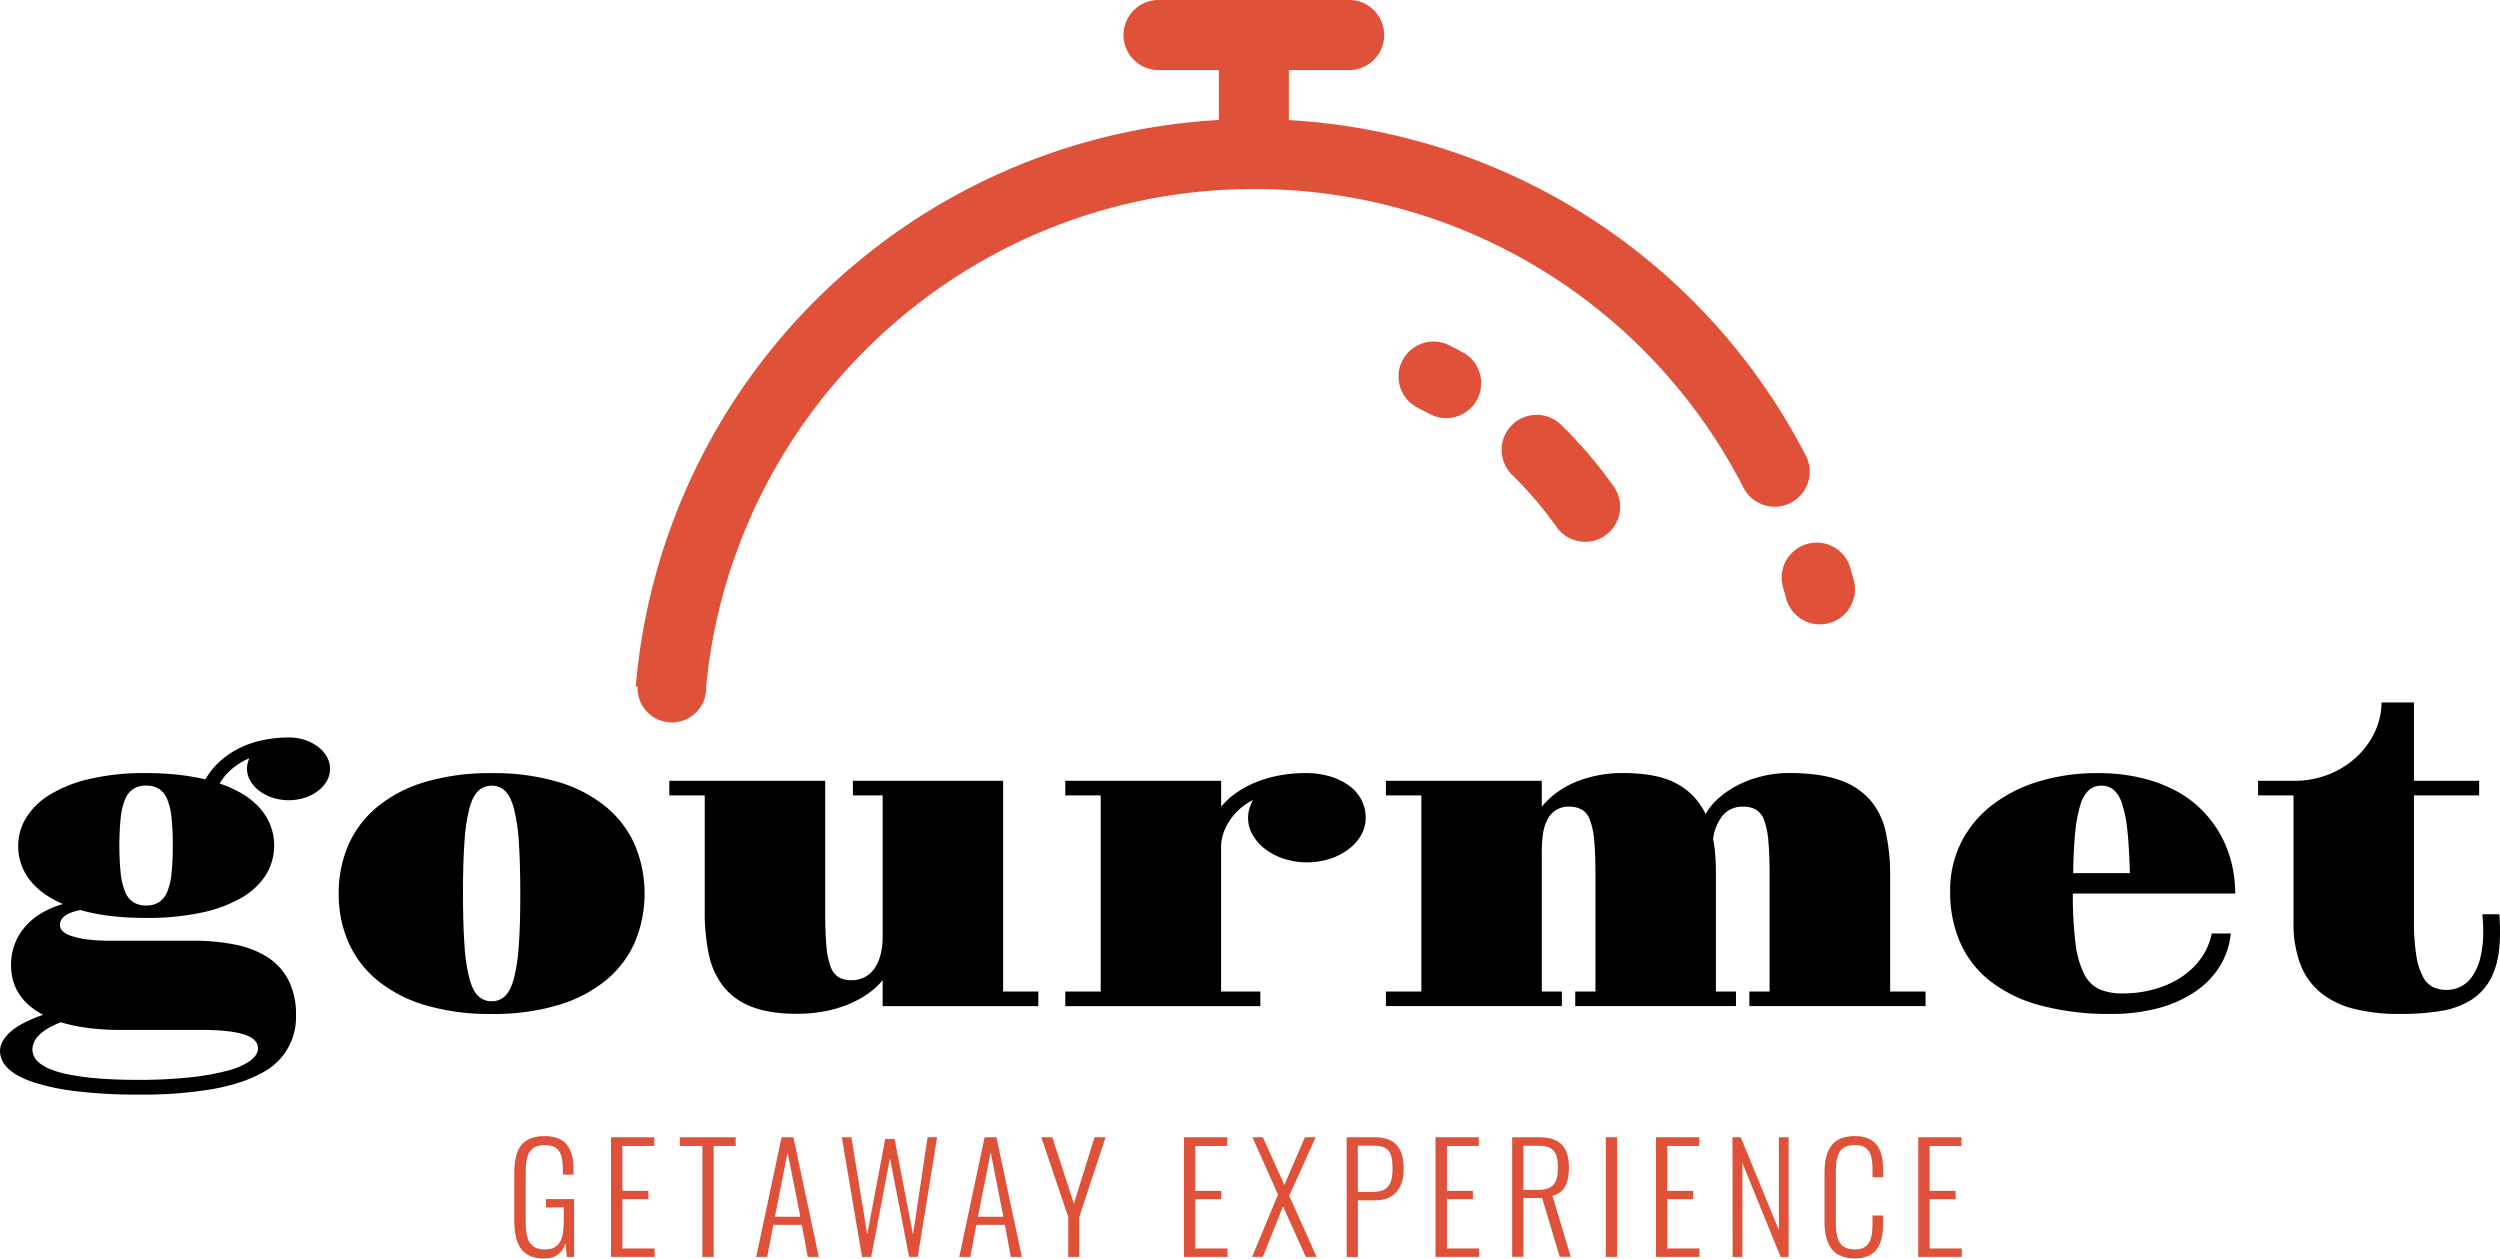 <svg viewBox="0 0 907.34 456.77" xmlns="http://www.w3.org/2000/svg"><path d="m0 381.54q0-3.53 3.64-6.91t12-6.32q-11.64-6.16-11.64-18.14a21.86 21.86 0 0 1 1.1-6.87 20.69 20.69 0 0 1 3.46-6.3 23.55 23.55 0 0 1 5.88-5.21 31.83 31.83 0 0 1 8.41-3.68q-8-3.45-12.12-8.85a19.85 19.85 0 0 1 -4.12-12.38 19.36 19.36 0 0 1 2.83-10 25.64 25.64 0 0 1 8.56-8.4 48.48 48.48 0 0 1 14.48-5.76 87.07 87.07 0 0 1 20.57-2.14 105.64 105.64 0 0 1 11.5.59 84 84 0 0 1 10 1.69 27.22 27.22 0 0 1 5.66-6.9 31.48 31.48 0 0 1 7.24-4.71 36.36 36.36 0 0 1 8.34-2.71 45.45 45.45 0 0 1 9-.89 18.3 18.3 0 0 1 5.88.92 16.35 16.35 0 0 1 4.74 2.46 12.12 12.12 0 0 1 3.2 3.6 8.9 8.9 0 0 1 0 8.82 12.12 12.12 0 0 1 -3.2 3.6 16.35 16.35 0 0 1 -4.74 2.46 19.12 19.12 0 0 1 -11.72 0 16.64 16.64 0 0 1 -4.81-2.46 11.82 11.82 0 0 1 -3.23-3.6 8.68 8.68 0 0 1 -1.27-4.45 9 9 0 0 1 .88-3.82 24.72 24.72 0 0 0 -6 3.6 21 21 0 0 0 -4.81 5.58q9.7 3.32 14.73 9.08a20.39 20.39 0 0 1 2 24.21 25.83 25.83 0 0 1 -9 8.3 49.52 49.52 0 0 1 -14.59 5.33 94 94 0 0 1 -19.76 1.87q-14 0-23.88-2.86-4.19.81-5.84 2.28a4.12 4.12 0 0 0 -1.65 3 3.5 3.5 0 0 0 .73 2.05 6.09 6.09 0 0 0 2.83 1.84 28.29 28.29 0 0 0 5.72 1.41 67 67 0 0 0 9.62.55h29.55a76.9 76.9 0 0 1 14.91 1.36 34.76 34.76 0 0 1 11.8 4.48 22 22 0 0 1 7.75 8.34 27.19 27.19 0 0 1 2.79 12.94 22.55 22.55 0 0 1 -12.67 21q-6.73 3.75-17.6 5.73a151.53 151.53 0 0 1 -26.6 2 182.32 182.32 0 0 1 -23.25-1.27 78.87 78.87 0 0 1 -15.65-3.38q-6.08-2.13-8.86-5a8.68 8.68 0 0 1 -2.79-6.08zm11.76-.74a6.82 6.82 0 0 0 .47 2.36 6.71 6.71 0 0 0 1.91 2.5 15.59 15.59 0 0 0 4 2.35 38.32 38.32 0 0 0 7 2 91.23 91.23 0 0 0 10.58 1.39q6.24.53 14.92.52a169.07 169.07 0 0 0 18.36-.92 89 89 0 0 0 13.49-2.39 25.49 25.49 0 0 0 8.3-3.6c1.88-1.4 2.83-2.9 2.83-4.52q0-3.52-5.22-5.11t-15.06-1.58h-29.18a92 92 0 0 1 -12.16-.71 62.74 62.74 0 0 1 -10-2.09q-5.66 2.35-7.93 4.81a7.42 7.42 0 0 0 -2.31 4.99zm41.29-52.16a8.51 8.51 0 0 0 4.67-1.21 8.2 8.2 0 0 0 3-3.83 23.67 23.67 0 0 0 1.54-6.72 93.83 93.83 0 0 0 .45-10 93.83 93.83 0 0 0 -.45-10 23.84 23.84 0 0 0 -1.54-6.73 8.22 8.22 0 0 0 -3-3.82 8.43 8.43 0 0 0 -4.67-1.21 8.43 8.43 0 0 0 -4.67 1.21 8.22 8.22 0 0 0 -3 3.82 24.79 24.79 0 0 0 -1.58 6.73 104.2 104.2 0 0 0 0 20 24.62 24.62 0 0 0 1.58 6.72 8.2 8.2 0 0 0 3 3.83 8.51 8.51 0 0 0 4.67 1.21z"/><path d="m122.93 324.3a43.7 43.7 0 0 1 3.45-17.48 37.19 37.19 0 0 1 10.36-13.82 49.2 49.2 0 0 1 17.34-9.12 81.73 81.73 0 0 1 24.39-3.27 81.43 81.43 0 0 1 24.36 3.27 49.26 49.26 0 0 1 17.3 9.12 37.19 37.19 0 0 1 10.36 13.85 45.81 45.81 0 0 1 0 34.93 37.33 37.33 0 0 1 -10.36 13.82 49.41 49.41 0 0 1 -17.3 9.11 81.43 81.43 0 0 1 -24.36 3.29 81.73 81.73 0 0 1 -24.39-3.27 49.34 49.34 0 0 1 -17.34-9.11 37.33 37.33 0 0 1 -10.36-13.82 43.45 43.45 0 0 1 -3.45-17.5zm55.54 39.09a6.77 6.77 0 0 0 4.78-1.84c1.32-1.22 2.4-3.33 3.23-6.31a64.38 64.38 0 0 0 1.8-12q.56-7.53.55-18.92t-.55-19a64.12 64.12 0 0 0 -1.8-12q-1.24-4.49-3.23-6.32a6.77 6.77 0 0 0 -4.78-1.84 6.85 6.85 0 0 0 -4.85 1.84q-2 1.83-3.23 6.32a64.12 64.12 0 0 0 -1.8 12q-.56 7.53-.55 19t.55 18.92a64.38 64.38 0 0 0 1.8 12c.83 3 1.91 5.09 3.23 6.31a6.85 6.85 0 0 0 4.85 1.84z"/><path d="m255.77 288.67h-12.86v-5.29h56.58v47.54q0 7.56.44 12.38a27.5 27.5 0 0 0 1.54 7.56 7.35 7.35 0 0 0 2.94 3.83 9.19 9.19 0 0 0 4.63 1.06 10 10 0 0 0 4.92-1.18 10.1 10.1 0 0 0 3.56-3.3 15.14 15.14 0 0 0 2.13-5.07 27.41 27.41 0 0 0 .7-6.4v-51.13h-10.8v-5.29h54.52v76.48h12.78v5.29h-56.5v-9.4a26.9 26.9 0 0 1 -5.69 5.14 37.12 37.12 0 0 1 -7.35 3.86 44.67 44.67 0 0 1 -8.6 2.39 54.25 54.25 0 0 1 -9.44.81q-10.06 0-16.57-2.61a24 24 0 0 1 -10.25-7.42 28.46 28.46 0 0 1 -5.21-11.65 73.19 73.19 0 0 1 -1.47-15.35z"/><path d="m386.62 359.86h12.86v-71.19h-12.86v-5.29h56.58v9.4a27.62 27.62 0 0 1 5.58-5.11 37 37 0 0 1 7.17-3.82 44.61 44.61 0 0 1 8.45-2.42 51.1 51.1 0 0 1 9.37-.85 30.92 30.92 0 0 1 9.11 1.25 22.49 22.49 0 0 1 6.9 3.42 14.87 14.87 0 0 1 4.38 5.14 14.11 14.11 0 0 1 1.5 6.43 12.57 12.57 0 0 1 -1.65 6.25 16.68 16.68 0 0 1 -4.56 5.14 22.91 22.91 0 0 1 -6.79 3.49 27.38 27.38 0 0 1 -16.61 0 22.79 22.79 0 0 1 -6.79-3.49 17.22 17.22 0 0 1 -4.6-5.14 12.4 12.4 0 0 1 -1.69-6.25 11.94 11.94 0 0 1 .48-3.34 15.3 15.3 0 0 1 1.29-3.12 21.74 21.74 0 0 0 -3.57 2.24 20.64 20.64 0 0 0 -3.78 3.71 21.05 21.05 0 0 0 -3 5.11 16 16 0 0 0 -1.21 6.28v52.16h14.25v5.29h-70.81z"/><path d="m503 359.86h12.86v-71.19h-12.86v-5.29h56.57v9.4a31.57 31.57 0 0 1 12.35-9 44.43 44.43 0 0 1 17.41-3.2q12.27 0 19.33 3.9a23.82 23.82 0 0 1 10.36 11 22.52 22.52 0 0 1 4.84-5.88 34 34 0 0 1 7.06-4.74 39.75 39.75 0 0 1 8.67-3.16 41.53 41.53 0 0 1 9.7-1.14q11 0 18.11 2.47a25.8 25.8 0 0 1 11.24 7.2 26.12 26.12 0 0 1 5.73 11.61 70.88 70.88 0 0 1 1.63 15.78v42.24h12.86v5.29h-63.96v-5.29h7.35v-42.24q0-7.58-.45-12.38a28 28 0 0 0 -1.54-7.57 7.33 7.33 0 0 0 -2.94-3.82 9.12 9.12 0 0 0 -4.63-1.07 9.22 9.22 0 0 0 -7.46 3.2 17 17 0 0 0 -3.49 8.49 47.62 47.62 0 0 1 .81 6.28q.23 3.27.22 6.87v42.24h7.28v5.29h-58.34v-5.29h7.34v-42.24q0-7.58-.44-12.38a27.58 27.58 0 0 0 -1.54-7.57 7.28 7.28 0 0 0 -2.94-3.82 9.12 9.12 0 0 0 -4.63-1.07 8.27 8.27 0 0 0 -7.78 4.48 15.67 15.67 0 0 0 -1.66 5.07 39.77 39.77 0 0 0 -.48 6.4v51.13h7.28v5.29h-63.86z"/><path d="m707.79 323.49a38.55 38.55 0 0 1 4-17.78 39.93 39.93 0 0 1 11.21-13.52 52.35 52.35 0 0 1 17-8.59 72.1 72.1 0 0 1 21.28-3 66.76 66.76 0 0 1 16 1.77 52.18 52.18 0 0 1 12.72 4.79 39.39 39.39 0 0 1 9.55 7.24 41.09 41.09 0 0 1 10.45 19.21 46.86 46.86 0 0 1 1.25 10.69h-58.94a136.67 136.67 0 0 0 1 18.3 33.4 33.4 0 0 0 3.16 11 11.68 11.68 0 0 0 5.59 5.48 20.86 20.86 0 0 0 8.26 1.47 42.25 42.25 0 0 0 11.61-1.54 35.14 35.14 0 0 0 9.74-4.37 27 27 0 0 0 7.16-6.84 23.3 23.3 0 0 0 3.89-9h6.91a27.9 27.9 0 0 1 -4.19 12.23 30.66 30.66 0 0 1 -9.14 9.15 44.25 44.25 0 0 1 -13.39 5.82 66.59 66.59 0 0 1 -16.79 2 96.39 96.39 0 0 1 -25.23-3 51.4 51.4 0 0 1 -18.26-8.67 36.51 36.51 0 0 1 -11.1-14 45.15 45.15 0 0 1 -3.74-18.84zm65.21-6.61q-.23-9.18-.88-15.28a47.14 47.14 0 0 0 -1.91-9.77 11.36 11.36 0 0 0 -3.09-5.18 6.69 6.69 0 0 0 -4.41-1.51 6.84 6.84 0 0 0 -4.44 1.51 11.12 11.12 0 0 0 -3.13 5.18 47.14 47.14 0 0 0 -1.91 9.77q-.66 6.09-.8 15.28z"/><path d="m832.4 288.67h-12.86v-5.29h12.86a33.49 33.49 0 0 0 13.33-2.54 32.32 32.32 0 0 0 10.07-6.61 29.09 29.09 0 0 0 6.36-9.15 25.41 25.41 0 0 0 2.2-10.14h11.75v28.44h23.66v5.29h-23.66v45.26a79.32 79.32 0 0 0 .85 12.82 24.27 24.27 0 0 0 2.42 7.75 8.63 8.63 0 0 0 3.75 3.78 11.32 11.32 0 0 0 4.81 1 11.63 11.63 0 0 0 5-1.14 11.11 11.11 0 0 0 4.26-3.68 19.88 19.88 0 0 0 2.94-6.61 38.8 38.8 0 0 0 1.1-10c0-.93 0-1.9-.07-2.9s-.12-2.05-.22-3.12h6.17c.15 2.45.22 4.67.22 6.68q0 9.19-2.53 14.95a20.81 20.81 0 0 1 -7.24 9 28.78 28.78 0 0 1 -11.43 4.41 88.44 88.44 0 0 1 -15.09 1.13 67.21 67.21 0 0 1 -16.61-1.84 31 31 0 0 1 -12.12-5.84 24.64 24.64 0 0 1 -7.42-10.32 41.74 41.74 0 0 1 -2.5-15.36z"/><g fill="#e05139"><path d="m186.65 442.94v-16.94c0-8.31 2.31-13.67 11-13.67 7.78 0 10.51 4.5 10.51 12.49v1.5h-3.86v-1.5c0-6.11-1.28-9.22-6.59-9.22-6 0-6.92 4.18-6.92 10v17.86c0 6.33 1.34 10 7 10 5.36 0 6.81-3.7 6.81-10.14v-5.09h-6.43v-3.06h10.19v21h-2.63l-.48-4.93c-1.13 3.32-3.38 5.52-7.83 5.52-8.3.01-10.77-5.51-10.77-13.82z"/><path d="m221.76 412.75h15.71v3.16h-11.59v16.3h9.44v3h-9.44v17.9h11.69v3.06h-15.81z"/><path d="m254.93 415.91h-8.2v-3.16h20.27v3.16h-8v40.27h-4.08z"/><path d="m283.66 412.75h4.28l9.23 43.43h-4l-2.17-11.63h-10.35l-2.19 11.63h-4zm6.81 28.84-4.62-23.43-4.61 23.43z"/><path d="m305.52 412.75h3.48l5.74 35.25 6.54-34.64h3.38l6.7 34.69 5.31-35.33h3.43l-7 43.43h-3.16l-6.94-35.79-6.81 35.82h-3.33z"/><path d="m357.35 412.75h4.29l9.22 43.43h-4l-2.15-11.63h-10.37l-2.19 11.63h-4zm6.81 28.84-4.61-23.43-4.62 23.43z"/><path d="m387.73 441.76-9.81-29h4l7.83 24.13 7.5-24.13h4l-9.55 29v14.42h-4z"/><path d="m429.69 412.75h15.71v3.16h-11.58v16.3h9.44v3h-9.44v17.9h11.69v3.06h-15.82z"/><path d="m463.83 433.55-9.27-20.8h3.8l7.78 17.32 7.45-17.32h3.92l-9.6 21.25 9.92 22.15h-3.92l-8.25-18.34-7.3 18.34h-3.91z"/><path d="m488.75 412.75h10.4c7.78 0 10.3 4.66 10.3 11.53 0 6.16-2.79 11.36-10.24 11.36h-6.38v20.54h-4.08zm9.25 19.84c5.25 0 7.4-2.09 7.4-8.31 0-6.65-1.61-8.48-7.35-8.48h-5.25v16.79z"/><path d="m521 412.75h15.71v3.16h-11.57v16.3h9.44v3h-9.44v17.9h11.69v3.06h-15.83z"/><path d="m548.83 412.75h9.81c8.1 0 10.78 4.18 10.78 11 0 4.94-1.29 9.17-6 10.19l6.65 22.2h-4l-6.38-21.34h-6.79v21.34h-4.07zm9.59 19.09c5.37 0 7-2.68 7-8s-1.4-8-6.92-8h-5.6v16z"/><path d="m582.8 412.75h4.08v43.43h-4.08z"/><path d="m601 412.75h15.71v3.16h-11.61v16.3h9.44v3h-9.44v17.9h11.69v3.06h-15.79z"/><path d="m628.78 412.75h3l13.84 33.73v-33.73h3.54v43.43h-2.9l-13.89-34.1v34.1h-3.54z"/><path d="m662.17 443.15v-17.26c0-8 2.36-13.57 11-13.57 7.78 0 10.3 4.77 10.3 12.33v2.63h-3.87v-2.52c0-5.63-1-9.17-6.38-9.17-5.9 0-6.92 3.91-6.92 9.7v18.5c0 6.44 1.55 9.66 6.92 9.66s6.38-3.76 6.38-9.44v-2.84h3.86v2.57c0 7.62-2.2 13-10.3 13-8.79-.02-10.99-6.03-10.99-13.59z"/><path d="m696.2 412.75h15.71v3.16h-11.58v16.3h9.44v3h-9.44v17.9h11.67v3.06h-15.8z"/><path d="m566.59 154.18a12.71 12.71 0 0 0 -17.77 18.19 135.94 135.94 0 0 1 16.09 18.88 12.71 12.71 0 1 0 20.78-14.65 160.64 160.64 0 0 0 -19.1-22.42z"/><path d="m530.44 127.63c-1.34-.73-2.72-1.45-4.11-2.14a12.71 12.71 0 1 0 -11.33 22.74c1.16.58 2.33 1.19 3.45 1.79a12.71 12.71 0 1 0 12-22.39z"/><path d="m672.81 210.66c-.4-1.51-.82-3-1.25-4.52a12.71 12.71 0 0 0 -24.44 7c.38 1.32.75 2.66 1.11 4a12.71 12.71 0 0 0 24.58-6.5z"/><path d="m655.51 165.6a225.21 225.21 0 0 0 -187.73-122v-18.17h22.22a12.72 12.72 0 0 0 0-25.43h-69.87a12.72 12.72 0 0 0 0 25.43h22.23v18.12a225.09 225.09 0 0 0 -211.63 205.66h.67v.19a12.45 12.45 0 1 0 24.89 0c0-.07 0-.15 0-.23 9.71-101.17 95.11-180.56 198.78-180.56a199.17 199.17 0 0 1 177.82 108.62 12.72 12.72 0 0 0 22.62-11.63z"/></g></svg>